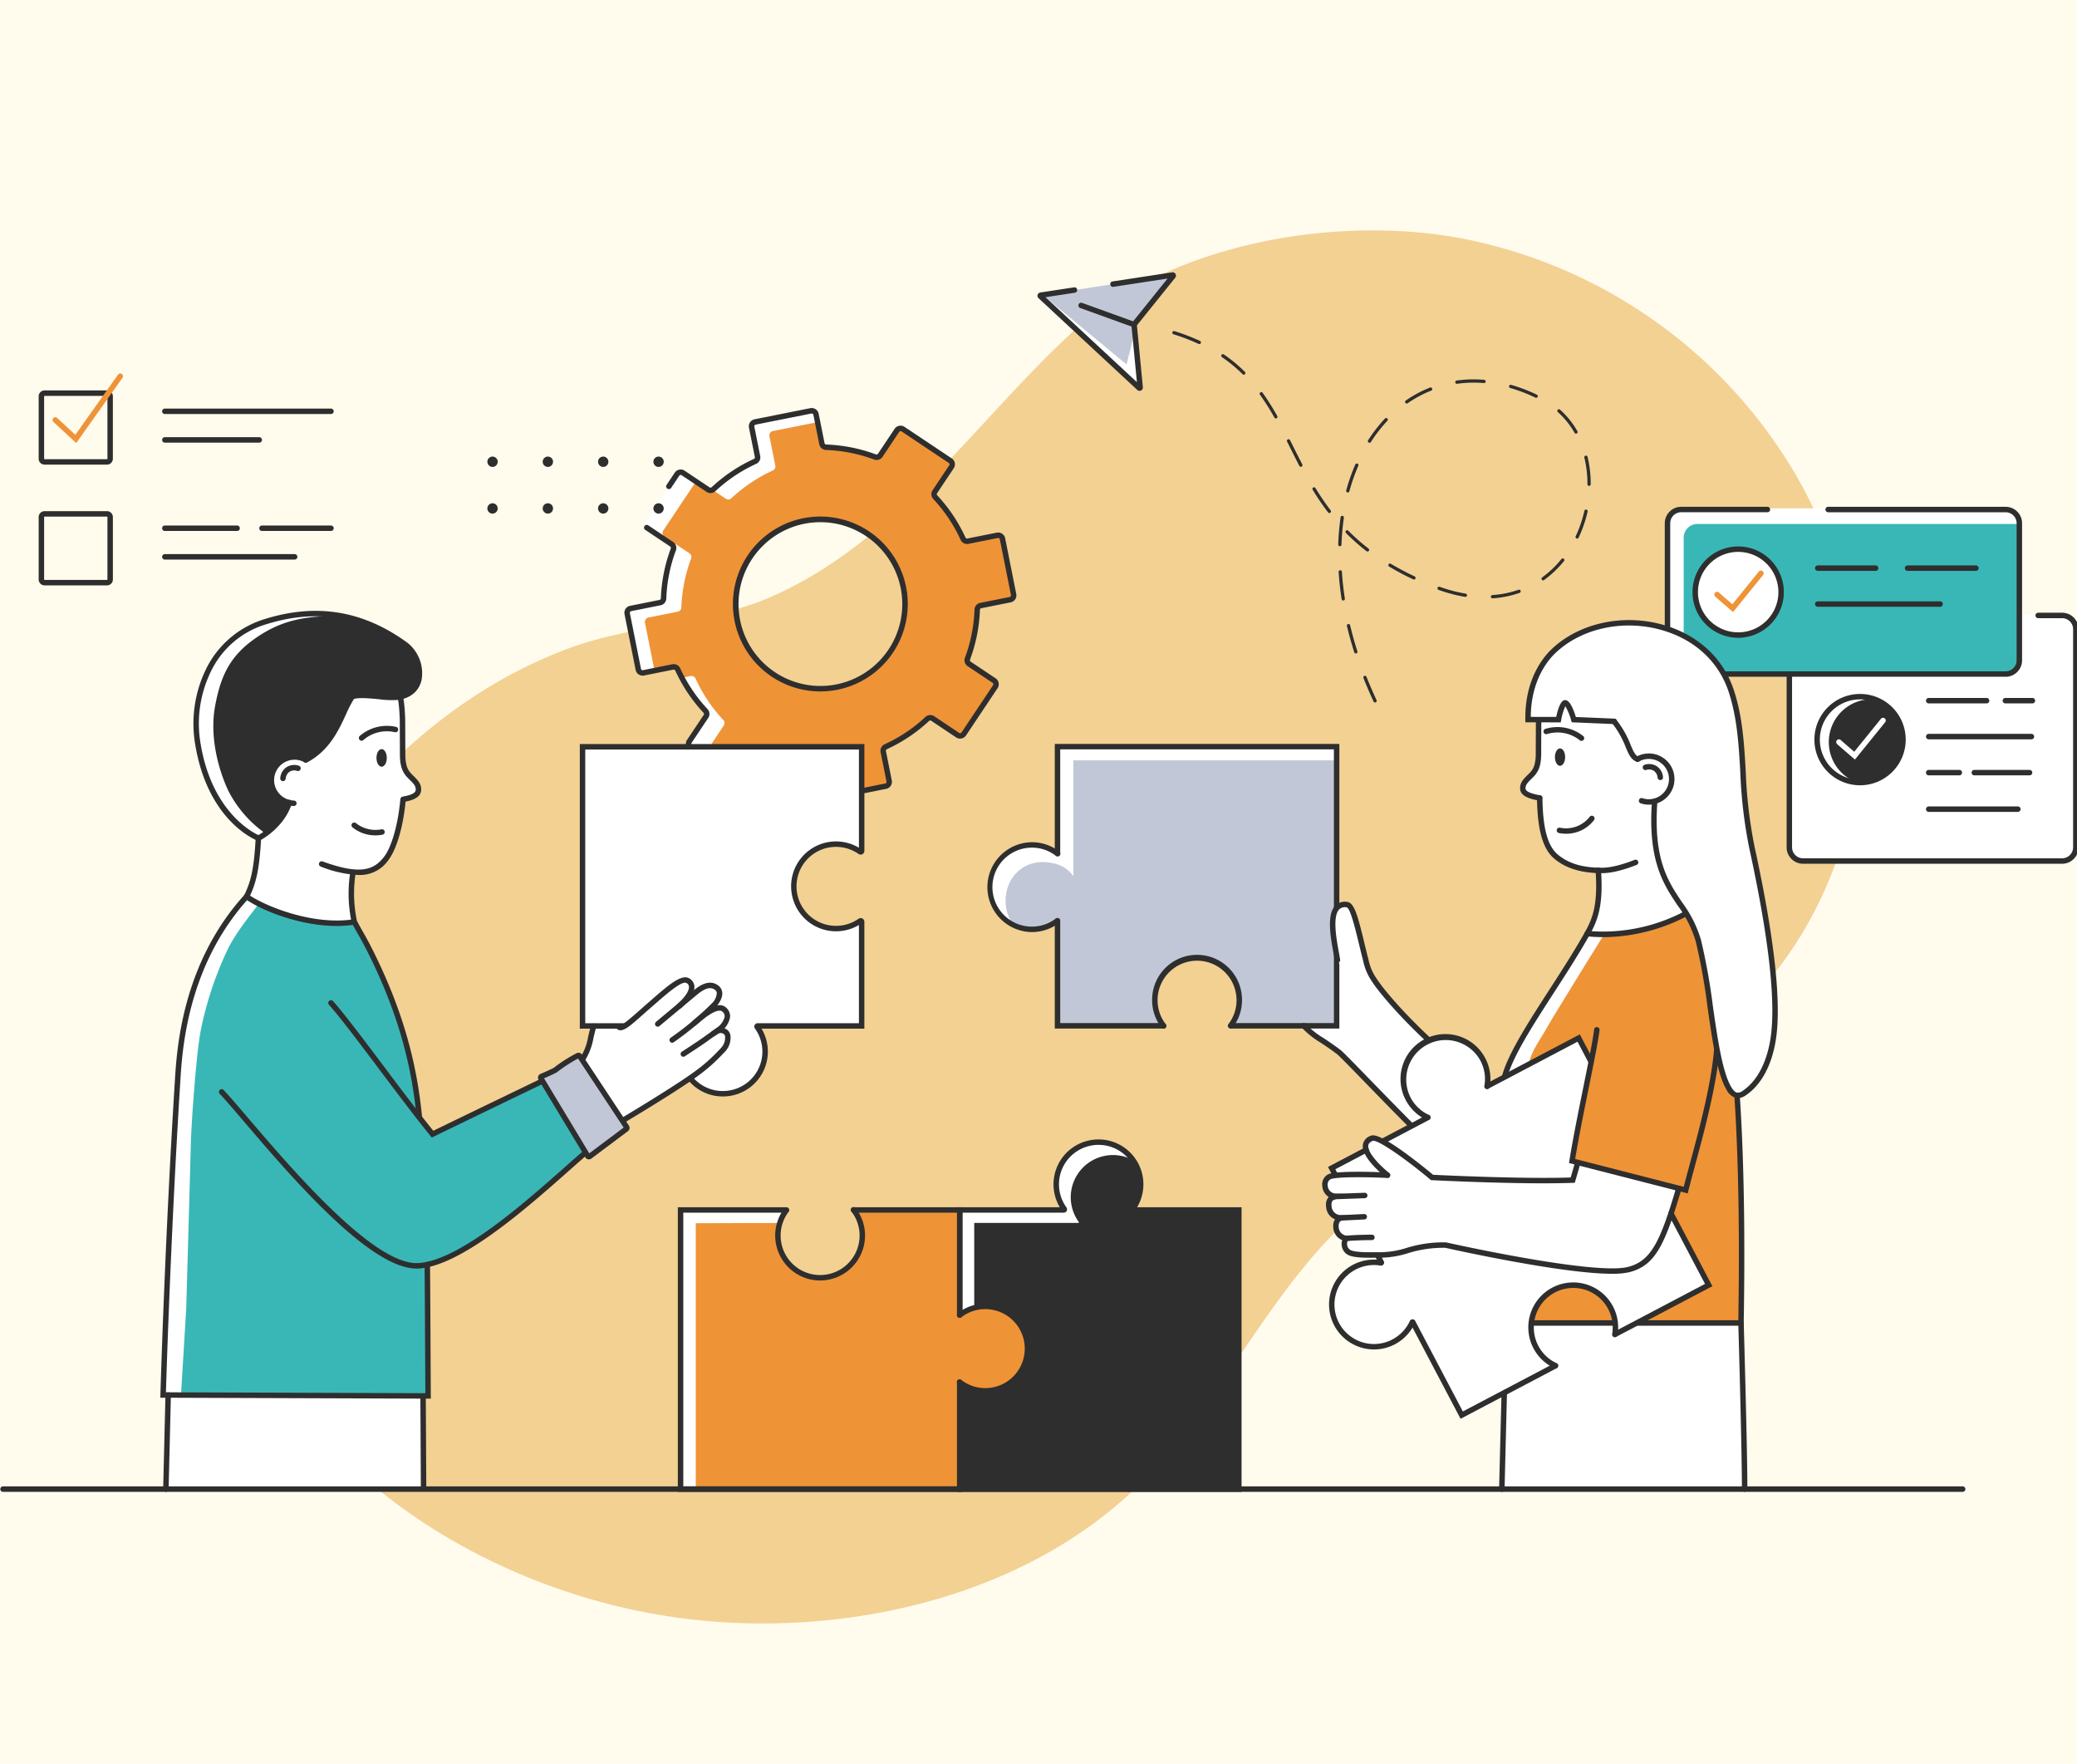 <?xml version="1.0" encoding="UTF-8"?>
<svg xmlns="http://www.w3.org/2000/svg" xmlns:xlink="http://www.w3.org/1999/xlink" width="530" height="450" viewBox="0 0 530 450"><defs/><g id="Img-cabinet-domaines_expertise"><rect width="530" height="450" fill="#fffbed"/><path id="Tracé_9540" d="M424.358,91.7A123.759,123.759,0,0,0,416.5,75.467,126.683,126.683,0,0,0,329.82,14.983c-32.336-5.622-74.146,1.961-98.889,25.132-24.178,22.644-43.794,52.138-75.038,66.227-16.653,7.508-35.52,7.239-52.55,13.547-69.893,25.9-117.456,123.319-71.871,189.523,21.245,30.857,58.558,50.855,95.1,57.039,40.163,6.8,87.6-2.011,118.656-29.675,21.265-18.943,32.876-45.978,52.349-66.5a119.342,119.342,0,0,1,46-29.825c17.288-6.275,35.992-9.78,50.865-21.28,39.2-30.31,47.46-83.3,29.918-127.464" transform="translate(41.683 45.576)" fill="#f2d193"/><g id="Groupe_605" transform="translate(0 69.482)"><g id="Groupe_604"><path id="Tracé_9024" d="M44.9,102.812H28.974a1.507,1.507,0,0,1-1.506-1.506V85.383a1.507,1.507,0,0,1,1.506-1.506H44.9A1.507,1.507,0,0,1,46.4,85.383v15.924a1.507,1.507,0,0,1-1.505,1.506M28.974,85.267a.116.116,0,0,0-.116.116v15.924a.116.116,0,0,0,.116.116H44.9a.116.116,0,0,0,.116-.116V85.383a.116.116,0,0,0-.116-.116Z" transform="translate(-17.6 -53.744)" fill="#2e2e2e"/><path id="Tracé_9025" d="M43.4,89.525,37.6,84.151a.695.695,0,1,1,.945-1.019l4.631,4.3L54.1,72.034a.695.695,0,0,1,1.133.8Z" transform="translate(-23.952 -45.968)" fill="#ef9337"/><path id="Tracé_9026" d="M44.9,188.564H28.974a1.507,1.507,0,0,1-1.506-1.506V171.135a1.507,1.507,0,0,1,1.506-1.506H44.9a1.507,1.507,0,0,1,1.505,1.506v15.924a1.507,1.507,0,0,1-1.505,1.506M28.974,171.019a.116.116,0,0,0-.116.116v15.924a.116.116,0,0,0,.116.116H44.9a.116.116,0,0,0,.116-.116V171.135a.116.116,0,0,0-.116-.116Z" transform="translate(-17.6 -108.689)" fill="#2e2e2e"/><path id="Tracé_9027" d="M158.238,98.162H115.85a.695.695,0,0,1,0-1.39h42.388a.695.695,0,1,1,0,1.39" transform="translate(-73.785 -62.006)" fill="#2e2e2e"/><path id="Tracé_9028" d="M139.939,118.471H115.85a.695.695,0,0,1,0-1.39h24.089a.695.695,0,1,1,0,1.39" transform="translate(-73.785 -75.019)" fill="#2e2e2e"/><path id="Tracé_9029" d="M202.442,181.208h-17.6a.695.695,0,1,1,0-1.39h17.6a.695.695,0,1,1,0,1.39" transform="translate(-117.989 -115.218)" fill="#2e2e2e"/><path id="Tracé_9030" d="M134.292,181.208H115.849a.695.695,0,1,1,0-1.39h18.443a.695.695,0,1,1,0,1.39" transform="translate(-73.785 -115.218)" fill="#2e2e2e"/><path id="Tracé_9031" d="M148.973,201.518H115.85a.695.695,0,1,1,0-1.39h33.123a.695.695,0,1,1,0,1.39" transform="translate(-73.785 -128.232)" fill="#2e2e2e"/><path id="Tracé_9032" d="M762.856,14.506l9.917-12.331a.153.153,0,0,0-.14-.245L739,7.068a.153.153,0,0,0-.075.271l25.2,23.413a.153.153,0,0,0,.242-.158l-1.534-15.955a.151.151,0,0,1,.027-.133" transform="translate(-473.426 -1.236)" fill="#c1c7d6"/><path id="Tracé_9033" d="M763.665,25.91c.031.751-1.805,7.8-1.805,7.8L740.367,15.931l24.958,23.635Z" transform="translate(-474.388 -10.208)" fill="#fff"/><path id="Tracé_9034" d="M762.976,30.244a.845.845,0,0,1-.525-.182l-.043-.037-25.184-23.4a.847.847,0,0,1,.447-1.481l8.6-1.313a.695.695,0,0,1,.21,1.374L738.971,6.35,762.3,28.025,760.9,13.5a.853.853,0,0,1,.168-.659l9.048-11.251-13.9,2.124a.7.7,0,0,1-.21-1.374L771.29.007a.847.847,0,0,1,.792,1.36L762.3,13.529l1.512,15.728a.848.848,0,0,1-.836.986M737.888,6.515l-.023,0,.023,0" transform="translate(-472.187 0)" fill="#2e2e2e"/><path id="Tracé_9035" d="M780.343,27.911a.688.688,0,0,1-.236-.041l-13.419-4.85a.7.7,0,1,1,.472-1.307l13.419,4.85a.695.695,0,0,1-.236,1.349" transform="translate(-490.959 -13.886)" fill="#2e2e2e"/><path id="Tracé_9036" d="M884.435,136.5a.417.417,0,0,1-.378-.241c-.925-1.989-1.794-4.005-2.58-5.993a.417.417,0,1,1,.775-.306c.781,1.972,1.642,3.973,2.561,5.947a.418.418,0,0,1-.378.593m-4.909-12.512a.417.417,0,0,1-.4-.29c-.714-2.238-1.345-4.5-1.876-6.721a.417.417,0,0,1,.811-.194c.526,2.2,1.151,4.443,1.859,6.662a.417.417,0,0,1-.271.524.408.408,0,0,1-.127.02m-3.211-13.507a.417.417,0,0,1-.411-.353c-.36-2.329-.617-4.664-.764-6.941a.417.417,0,0,1,.832-.054c.145,2.253.4,4.564.755,6.868a.417.417,0,0,1-.348.476.435.435,0,0,1-.064,0m38.085-.559a.417.417,0,0,1-.027-.833,25,25,0,0,0,6.673-1.351.417.417,0,0,1,.277.787,25.848,25.848,0,0,1-6.895,1.4H914.4m-6.921-.37a.445.445,0,0,1-.069-.005,39.423,39.423,0,0,1-6.783-1.785.417.417,0,0,1,.28-.786,38.594,38.594,0,0,0,6.639,1.748.417.417,0,0,1-.068.828m19.838-4.218a.417.417,0,0,1-.244-.755,25.678,25.678,0,0,0,4.934-4.7.417.417,0,0,1,.649.523,26.479,26.479,0,0,1-5.1,4.853.413.413,0,0,1-.244.079m-32.958-.212a.412.412,0,0,1-.176-.04,69.013,69.013,0,0,1-6.159-3.265.417.417,0,0,1,.429-.715,68.175,68.175,0,0,0,6.084,3.225.417.417,0,0,1-.177.795m-11.846-7.145a.413.413,0,0,1-.255-.087,53.5,53.5,0,0,1-5.232-4.625.417.417,0,1,1,.592-.587,52.826,52.826,0,0,0,5.151,4.553.417.417,0,0,1-.256.747m-7.066-1.346h-.014a.416.416,0,0,1-.4-.431,63.8,63.8,0,0,1,.616-6.963.417.417,0,1,1,.825.12,63.02,63.02,0,0,0-.608,6.871.417.417,0,0,1-.416.4M936,94.676a.417.417,0,0,1-.376-.595,31.334,31.334,0,0,0,2.224-6.474.417.417,0,1,1,.813.184,32.147,32.147,0,0,1-2.284,6.646.416.416,0,0,1-.377.239m-63.228-6.518a.416.416,0,0,1-.332-.163,65.345,65.345,0,0,1-3.926-5.774.417.417,0,0,1,.713-.433,64.483,64.483,0,0,0,3.875,5.7.417.417,0,0,1-.331.67m4.7-5.242a.416.416,0,0,1-.4-.527,50.075,50.075,0,0,1,2.312-6.608.417.417,0,1,1,.765.331,49.265,49.265,0,0,0-2.273,6.5.417.417,0,0,1-.4.306m61.57-1.691a.417.417,0,0,1-.417-.417v-.082a28.4,28.4,0,0,0-.786-6.707.417.417,0,1,1,.81-.2,29.241,29.241,0,0,1,.81,6.907v.079a.417.417,0,0,1-.417.417m-73.553-4.865a.417.417,0,0,1-.37-.225c-.806-1.547-1.588-3.11-2.345-4.621l-.794-1.583a.417.417,0,1,1,.745-.375l.794,1.584c.755,1.508,1.536,3.068,2.339,4.609a.417.417,0,0,1-.37.61m17.523-6.127a.417.417,0,0,1-.351-.642,37.986,37.986,0,0,1,4.3-5.54.417.417,0,0,1,.608.571,37.157,37.157,0,0,0-4.205,5.419.417.417,0,0,1-.352.192M935.7,67.9a.417.417,0,0,1-.362-.21,21.264,21.264,0,0,0-4.256-5.284.417.417,0,0,1,.557-.621,22.1,22.1,0,0,1,4.422,5.49.417.417,0,0,1-.361.624m-76.585-3.881a.417.417,0,0,1-.364-.212,61.662,61.662,0,0,0-3.678-5.821.417.417,0,1,1,.676-.487,62.526,62.526,0,0,1,3.728,5.9.417.417,0,0,1-.363.622m33.391-3.8a.417.417,0,0,1-.238-.76,30.611,30.611,0,0,1,6.193-3.317.417.417,0,1,1,.306.776,29.79,29.79,0,0,0-6.024,3.227.413.413,0,0,1-.237.074m33.039-1.462a.412.412,0,0,1-.179-.041,41.847,41.847,0,0,0-6.418-2.455.417.417,0,1,1,.23-.8,42.627,42.627,0,0,1,6.547,2.5.417.417,0,0,1-.18.793m-20.232-3.573a.417.417,0,0,1-.057-.83,31.611,31.611,0,0,1,7.022-.184.417.417,0,0,1-.07.831,30.769,30.769,0,0,0-6.836.179.461.461,0,0,1-.058,0m-54.382-2.317a.415.415,0,0,1-.294-.121,37.126,37.126,0,0,0-5.273-4.362.417.417,0,0,1,.471-.688,37.921,37.921,0,0,1,5.39,4.459.417.417,0,0,1-.294.713m-11.354-7.818a.417.417,0,0,1-.175-.039,52.562,52.562,0,0,0-6.412-2.46.417.417,0,1,1,.249-.8,53.3,53.3,0,0,1,6.514,2.5.417.417,0,0,1-.176.8" transform="translate(-533.549 -26.742)" fill="#2e2e2e"/><path id="Tracé_9037" d="M541.23,130.988a1.124,1.124,0,0,0-1.322-.883l-7.508,1.5a1.118,1.118,0,0,1-1.235-.641,39.779,39.779,0,0,0-7.088-10.583,1.118,1.118,0,0,1-.12-1.387l4.254-6.374a1.124,1.124,0,0,0-.31-1.559l-12.058-8.048a1.124,1.124,0,0,0-1.559.311l-4.254,6.373a1.118,1.118,0,0,1-1.327.421,39.785,39.785,0,0,0-12.493-2.486,1.119,1.119,0,0,1-1.066-.9l-1.5-7.508a1.124,1.124,0,0,0-1.322-.882l-14.217,2.835a1.125,1.125,0,0,0-.883,1.322l1.5,7.508a1.119,1.119,0,0,1-.641,1.236,39.784,39.784,0,0,0-10.583,7.088,1.119,1.119,0,0,1-1.387.12l-6.374-4.254a1.124,1.124,0,0,0-1.559.311l-7.742,12.28c-.345.517-.512.992,0,1.336l6.373,4.254a1.118,1.118,0,0,1,.421,1.327,39.789,39.789,0,0,0-2.486,12.493,1.118,1.118,0,0,1-.895,1.066l-7.508,1.5a1.124,1.124,0,0,0-.882,1.322L448.3,164.3a1.124,1.124,0,0,0,1.322.882l7.508-1.5a1.119,1.119,0,0,1,1.235.641,39.8,39.8,0,0,0,7.088,10.583,1.118,1.118,0,0,1,.12,1.387l-4.254,6.373a1.124,1.124,0,0,0,.311,1.559l12.057,8.048a1.125,1.125,0,0,0,1.56-.311L479.5,185.6a1.118,1.118,0,0,1,1.327-.421,39.778,39.778,0,0,0,12.493,2.486,1.12,1.12,0,0,1,1.066.9l1.5,7.508a1.124,1.124,0,0,0,1.322.882l14.217-2.835a1.124,1.124,0,0,0,.882-1.322l-1.5-7.508a1.119,1.119,0,0,1,.641-1.235,39.785,39.785,0,0,0,10.583-7.088,1.118,1.118,0,0,1,1.387-.12l6.374,4.254a1.125,1.125,0,0,0,1.56-.311l8.048-12.058a1.124,1.124,0,0,0-.31-1.559l-6.374-4.254a1.118,1.118,0,0,1-.421-1.327,39.788,39.788,0,0,0,2.486-12.493,1.12,1.12,0,0,1,.9-1.066l7.508-1.5a1.123,1.123,0,0,0,.882-1.322Zm-42.243,37.828a21.587,21.587,0,1,1,16.948-25.392,21.587,21.587,0,0,1-16.948,25.392" transform="translate(-285.416 -63)" fill="#ef9337"/><path id="Tracé_9038" d="M516.84,111.246a39.78,39.78,0,0,0-10.583,7.088,1.108,1.108,0,0,1-.22.145l3.433,2.291a1.119,1.119,0,0,0,1.387-.12,39.781,39.781,0,0,1,10.583-7.088,1.119,1.119,0,0,0,.641-1.235l-1.5-7.508a1.124,1.124,0,0,1,.883-1.322l11.339-2.261-.4-2.007a1.124,1.124,0,0,0-1.322-.883l-14.217,2.836a1.124,1.124,0,0,0-.882,1.322l1.5,7.508a1.119,1.119,0,0,1-.641,1.235" transform="translate(-324.242 -63)" fill="#fff"/><path id="Tracé_9039" d="M491.022,307.227a1.124,1.124,0,0,1-.311-1.559l4.254-6.374a1.118,1.118,0,0,0-.12-1.387,39.8,39.8,0,0,1-7.088-10.583,1.119,1.119,0,0,0-1.235-.641l-2.283.455a39.857,39.857,0,0,0,6.006,8.453,1.117,1.117,0,0,1,.12,1.387l-4.254,6.374a1.124,1.124,0,0,0,.311,1.559l12.058,8.048a1.115,1.115,0,0,0,1.177.031Z" transform="translate(-310.275 -183.677)" fill="#fff"/><path id="Tracé_9040" d="M449.878,180.383a1.124,1.124,0,0,1,.882-1.322l7.508-1.5a1.119,1.119,0,0,0,.895-1.066,39.789,39.789,0,0,1,2.486-12.493,1.118,1.118,0,0,0-.421-1.327l-6.373-4.254a1.124,1.124,0,0,1-.311-1.559l8.048-12.058a1.1,1.1,0,0,1,.382-.342l-3.424-2.285a1.124,1.124,0,0,0-1.559.311l-2.564,3.841-4.209,6.3-1.276,1.912a1.125,1.125,0,0,0,.311,1.559l6.374,4.254a1.118,1.118,0,0,1,.421,1.327,39.779,39.779,0,0,0-2.486,12.493,1.119,1.119,0,0,1-.9,1.066l-7.508,1.5a1.124,1.124,0,0,0-.882,1.322l2.836,14.217a1.123,1.123,0,0,0,1.322.882l2.878-.574Z" transform="translate(-285.297 -90.98)" fill="#fff"/><path id="Tracé_9041" d="M495.742,196.425a1.821,1.821,0,0,1-1.78-1.464l-1.5-7.508a.425.425,0,0,0-.408-.336,40.438,40.438,0,0,1-12.711-2.529.425.425,0,0,0-.506.156l-4.254,6.374a1.822,1.822,0,0,1-2.523.5L460,183.572a1.819,1.819,0,0,1-.5-2.523l4.254-6.374a.425.425,0,0,0-.05-.527,40.43,40.43,0,0,1-7.212-10.768.426.426,0,0,0-.468-.249l-7.508,1.5a1.821,1.821,0,0,1-2.14-1.428l-2.835-14.217a1.819,1.819,0,0,1,1.428-2.139l7.508-1.5a.425.425,0,0,0,.337-.409,40.45,40.45,0,0,1,2.53-12.711.425.425,0,0,0-.156-.506l-6.373-4.254a.695.695,0,0,1,.771-1.156l6.374,4.254a1.809,1.809,0,0,1,.687,2.147,39.061,39.061,0,0,0-2.443,12.275,1.81,1.81,0,0,1-1.454,1.723l-7.508,1.5a.429.429,0,0,0-.337.5l2.835,14.217a.431.431,0,0,0,.505.337l7.507-1.5a1.811,1.811,0,0,1,2,1.034,39.032,39.032,0,0,0,6.964,10.4,1.81,1.81,0,0,1,.19,2.246l-4.254,6.374a.429.429,0,0,0,.119.595l12.058,8.049a.43.43,0,0,0,.6-.119l4.254-6.374a1.81,1.81,0,0,1,2.147-.686,39.062,39.062,0,0,0,12.275,2.443,1.809,1.809,0,0,1,1.723,1.453l1.5,7.508a.428.428,0,0,0,.183.273.422.422,0,0,0,.322.064l14.217-2.835a.43.43,0,0,0,.337-.505l-1.5-7.508a1.81,1.81,0,0,1,1.034-2,39.047,39.047,0,0,0,10.4-6.964,1.811,1.811,0,0,1,2.246-.19l6.374,4.254a.421.421,0,0,0,.322.064.426.426,0,0,0,.273-.182l8.048-12.058a.429.429,0,0,0-.119-.6l-6.373-4.254a1.81,1.81,0,0,1-.687-2.147,39.037,39.037,0,0,0,2.443-12.275A1.811,1.811,0,0,1,534.3,146.1l7.508-1.5a.429.429,0,0,0,.337-.5l-2.836-14.217a.429.429,0,0,0-.5-.337l-7.508,1.5a1.811,1.811,0,0,1-2-1.034,39.046,39.046,0,0,0-6.964-10.4,1.809,1.809,0,0,1-.19-2.246l4.254-6.374a.429.429,0,0,0-.119-.595l-12.058-8.048a.43.43,0,0,0-.595.119l-4.254,6.374a1.81,1.81,0,0,1-2.147.687,39.051,39.051,0,0,0-12.275-2.443,1.81,1.81,0,0,1-1.723-1.454l-1.5-7.508a.428.428,0,0,0-.5-.337L477,100.623a.43.43,0,0,0-.337.5l1.5,7.508a1.81,1.81,0,0,1-1.034,2,39.038,39.038,0,0,0-10.4,6.964,1.81,1.81,0,0,1-2.246.19l-6.374-4.254a.429.429,0,0,0-.595.119l-2.077,3.112a.695.695,0,1,1-1.156-.772l2.077-3.111a1.818,1.818,0,0,1,2.522-.5l6.374,4.254a.424.424,0,0,0,.527-.05,40.441,40.441,0,0,1,10.768-7.212.425.425,0,0,0,.249-.467l-1.5-7.508a1.819,1.819,0,0,1,1.428-2.14l14.217-2.835a1.819,1.819,0,0,1,2.139,1.428l1.5,7.508a.426.426,0,0,0,.409.336,40.431,40.431,0,0,1,12.711,2.529.425.425,0,0,0,.506-.156l4.254-6.374a1.821,1.821,0,0,1,2.522-.5l12.058,8.048a1.821,1.821,0,0,1,.5,2.523l-4.254,6.374a.424.424,0,0,0,.05.527,40.432,40.432,0,0,1,7.212,10.768.425.425,0,0,0,.468.249l7.508-1.5a1.821,1.821,0,0,1,2.14,1.428l2.835,14.217a1.818,1.818,0,0,1-1.428,2.139l-7.508,1.5a.426.426,0,0,0-.337.409,40.418,40.418,0,0,1-2.529,12.711.426.426,0,0,0,.156.506l6.374,4.254a1.819,1.819,0,0,1,.5,2.523l-8.048,12.058a1.819,1.819,0,0,1-2.523.5l-6.373-4.254a.425.425,0,0,0-.527.05,40.442,40.442,0,0,1-10.768,7.212.426.426,0,0,0-.249.468l1.5,7.508a1.819,1.819,0,0,1-1.428,2.139L496.1,196.389a1.8,1.8,0,0,1-.36.036" transform="translate(-284.176 -61.761)" fill="#2e2e2e"/><path id="Tracé_9042" d="M542.974,218.147a22.308,22.308,0,1,1,4.365-.433,22.319,22.319,0,0,1-4.365.433m.014-43.179a20.894,20.894,0,1,0,20.482,16.808,20.924,20.924,0,0,0-20.482-16.808" transform="translate(-333.633 -111.217)" fill="#2e2e2e"/><path id="Tracé_9043" d="M1308.773,242.306l31.807.26a3.5,3.5,0,0,1,3.5,3.5v55.652a3.5,3.5,0,0,1-3.5,3.5h-66.1a3.5,3.5,0,0,1-3.5-3.5V245.809a3.5,3.5,0,0,1,3.5-3.5l19.213-.372Z" transform="translate(-814.376 -155.019)" fill="#fff"/><path id="Tracé_9044" d="M1339.339,305.343h-66.1a4.2,4.2,0,0,1-4.2-4.2V245.493a4.2,4.2,0,0,1,4.2-4.2l19.2-.26h.01a.695.695,0,0,1,.009,1.39l-19.213.26a2.814,2.814,0,0,0-2.818,2.808v55.652a2.811,2.811,0,0,0,2.808,2.808h66.1a2.811,2.811,0,0,0,2.808-2.808V245.493a2.811,2.811,0,0,0-2.808-2.808h-6.1a.695.695,0,1,1,0-1.39h6.1a4.2,4.2,0,0,1,4.2,4.2v55.652a4.2,4.2,0,0,1-4.2,4.2" transform="translate(-813.136 -154.443)" fill="#2e2e2e"/><path id="Tracé_9045" d="M1312.591,312.335a10.957,10.957,0,1,0-10.957,10.957,10.957,10.957,0,0,0,10.957-10.957" transform="translate(-826.998 -193.107)" fill="#2e2e2e"/><path id="Tracé_9046" d="M1293.662,312.974a10.957,10.957,0,0,1,10.957-10.957c.264,0,.524.021.783.04a10.947,10.947,0,1,0-4.55,21.2,10.951,10.951,0,0,1-7.189-10.278" transform="translate(-826.998 -193.107)" fill="#fff"/><path id="Tracé_9047" d="M1300.4,322.747a11.652,11.652,0,1,1,11.652-11.652,11.665,11.665,0,0,1-11.652,11.652m0-21.914a10.262,10.262,0,1,0,10.262,10.262,10.274,10.274,0,0,0-10.262-10.262" transform="translate(-825.759 -191.867)" fill="#2e2e2e"/><path id="Tracé_9048" d="M1430.075,303.671h-6.9a.695.695,0,0,1,0-1.39h6.9a.695.695,0,1,1,0,1.39" transform="translate(-911.453 -193.686)" fill="#2e2e2e"/><path id="Tracé_9049" d="M1383.489,303.671h-14.767a.695.695,0,1,1,0-1.39h14.767a.695.695,0,0,1,0,1.39" transform="translate(-876.56 -193.686)" fill="#2e2e2e"/><path id="Tracé_9050" d="M1394.931,329.191h-26.208a.695.695,0,1,1,0-1.39h26.208a.695.695,0,1,1,0,1.39" transform="translate(-876.56 -210.038)" fill="#2e2e2e"/><path id="Tracé_9051" d="M1415.2,354.773h-14.1a.695.695,0,0,1,0-1.39h14.1a.695.695,0,0,1,0,1.39" transform="translate(-897.303 -226.429)" fill="#2e2e2e"/><path id="Tracé_9052" d="M1376.531,354.773h-7.808a.695.695,0,0,1,0-1.39h7.808a.695.695,0,0,1,0,1.39" transform="translate(-876.56 -226.429)" fill="#2e2e2e"/><path id="Tracé_9053" d="M1391.462,380.724h-22.739a.695.695,0,0,1,0-1.39h22.739a.695.695,0,0,1,0,1.39" transform="translate(-876.56 -243.057)" fill="#2e2e2e"/><path id="Tracé_9054" d="M1309.035,327.052l-.542-.465c-.374-.321-3.666-3.144-4.031-3.51a.695.695,0,0,1,.983-.983c.219.219,2,1.757,3.411,2.972l6.8-8.4a.695.695,0,1,1,1.08.874Z" transform="translate(-835.7 -202.738)" fill="#fff"/><path id="Tracé_9055" d="M1224.994,169l45.7-.534a3.5,3.5,0,0,1,3.5,3.5v34.968a3.5,3.5,0,0,1-3.5,3.5h-82.776a3.5,3.5,0,0,1-3.5-3.5V171.968a3.5,3.5,0,0,1,3.5-3.5h21.992Z" transform="translate(-758.914 -107.943)" fill="#39b7b7"/><path id="Tracé_9056" d="M1187.863,175.1a3.5,3.5,0,0,1,3.5-3.5h81.762v-.493a3.5,3.5,0,0,0-3.5-3.5h-82.775c-1.935,0-2.953,1.713-2.953,3.647l-.55,34.823a3.5,3.5,0,0,0,3.5,3.5h1.014Z" transform="translate(-758.226 -107.392)" fill="#fff"/><path id="Tracé_9057" d="M1269.46,209.894h-82.776a4.2,4.2,0,0,1-4.2-4.2V170.728a4.2,4.2,0,0,1,4.2-4.2h21.992a.695.695,0,1,1,0,1.39h-21.992a2.812,2.812,0,0,0-2.808,2.808V205.7a2.812,2.812,0,0,0,2.808,2.808h82.776a2.811,2.811,0,0,0,2.808-2.808V170.728a2.811,2.811,0,0,0-2.808-2.808h-45.283a.695.695,0,0,1,0-1.39h45.283a4.2,4.2,0,0,1,4.2,4.2V205.7a4.2,4.2,0,0,1-4.2,4.2" transform="translate(-757.675 -106.704)" fill="#2e2e2e"/><path id="Tracé_9058" d="M1226.034,207.577a10.957,10.957,0,1,0-10.957,10.957,10.957,10.957,0,0,0,10.957-10.957" transform="translate(-771.537 -125.984)" fill="#fff"/><path id="Tracé_9059" d="M1207.1,208.217a10.957,10.957,0,0,1,10.957-10.957c.264,0,.523.021.783.04a10.947,10.947,0,1,0-4.551,21.2,10.951,10.951,0,0,1-7.189-10.278" transform="translate(-771.537 -125.984)" fill="#fff"/><path id="Tracé_9060" d="M1213.838,217.99a11.652,11.652,0,1,1,11.652-11.652,11.665,11.665,0,0,1-11.652,11.652m0-21.914a10.262,10.262,0,1,0,10.262,10.262,10.274,10.274,0,0,0-10.262-10.262" transform="translate(-770.297 -124.745)" fill="#2e2e2e"/><path id="Tracé_9061" d="M1371.135,209.551h-17.441a.695.695,0,1,1,0-1.39h17.441a.695.695,0,0,1,0,1.39" transform="translate(-866.931 -133.379)" fill="#2e2e2e"/><path id="Tracé_9062" d="M1304.669,209.551H1289.9a.695.695,0,1,1,0-1.39h14.767a.695.695,0,1,1,0,1.39" transform="translate(-826.056 -133.379)" fill="#2e2e2e"/><path id="Tracé_9063" d="M1321.129,235.072H1289.9a.695.695,0,0,1,0-1.39h31.227a.695.695,0,0,1,0,1.39" transform="translate(-826.057 -149.731)" fill="#2e2e2e"/><path id="Tracé_9064" d="M1222.478,222.295l-.542-.465c-.374-.321-3.666-3.145-4.031-3.51a.695.695,0,1,1,.983-.983c.219.219,2,1.757,3.411,2.972l6.8-8.4a.7.7,0,0,1,1.081.874Z" transform="translate(-780.238 -135.616)" fill="#ef9337"/><path id="Tracé_9065" d="M725.633,635.066a10.771,10.771,0,1,0-17.288-.249.155.155,0,0,1-.125.249H681.68v26.572a.248.248,0,0,0,.395.2,10.772,10.772,0,1,1,0,17.679.248.248,0,0,0-.394.2v26.572h71.226V635.066H725.633Z" transform="translate(-436.785 -395.831)" fill="#2e2e2e"/><path id="Tracé_9066" d="M682.075,660.76a10.76,10.76,0,0,1,3.311-1.527V637.676h26.54a.155.155,0,0,0,.125-.249,10.764,10.764,0,0,1,10.861-16.849,10.391,10.391,0,0,1,3.373,1.312,10.759,10.759,0,1,0-17.94,11.848.155.155,0,0,1-.125.249H681.68v26.572a.248.248,0,0,0,.395.2" transform="translate(-436.785 -395.14)" fill="#fff"/><path id="Tracé_9067" d="M752.361,705.753H679.746V678.486a.938.938,0,0,1,.5-.836.949.949,0,0,1,.983.065,10.076,10.076,0,1,0,0-16.539.948.948,0,0,1-.983.065.938.938,0,0,1-.5-.836V633.137h26.237a11.444,11.444,0,0,1,2.557-14.674,11.541,11.541,0,0,1,9.558-2.411,11.455,11.455,0,0,1,7.606,17.085h26.658Zm-71.226-1.39h69.836V634.527H724.393a.7.7,0,0,1-.552-1.117,10.065,10.065,0,0,0-6-15.994,10.158,10.158,0,0,0-8.411,2.117,10.053,10.053,0,0,0-1.755,13.644.849.849,0,0,1-.689,1.35H681.136v25.058a11.444,11.444,0,0,1,14.675,2.557,11.539,11.539,0,0,1,2.411,9.558,11.454,11.454,0,0,1-17.085,7.6Z" transform="translate(-435.545 -394.598)" fill="#2e2e2e"/><path id="Tracé_9068" d="M561.158,690.1a10.622,10.622,0,0,0-6.505,2.2l-.025.013V665.5l-26.492.192c1.911,4.3,2.143,10.7-.811,13.015-2.325,1.824-4.416,4.154-7.534,4.1-11.962-2.213-12.993-9.059-9.616-17.545l-26.773.093v71.367h71.226v-27.3a10.766,10.766,0,1,0,6.53-19.322" transform="translate(-309.739 -426.266)" fill="#ef9337"/><path id="Tracé_9069" d="M487.513,668.886l21.281-.068c.269-1.549.855-1.847,1.534-3.553l-26.116.44-.449,70.647h3.75Z" transform="translate(-309.97 -426.267)" fill="#fff"/><path id="Tracé_9070" d="M554.083,736.6H481.468V663.981h27.641a.695.695,0,0,1,0,1.39H482.858v69.836h69.836V708.671a.695.695,0,1,1,1.39,0Z" transform="translate(-308.499 -425.444)" fill="#2e2e2e"/><path id="Tracé_9071" d="M632.158,692.19a.7.7,0,0,1-.695-.7V665.372H605.1a.695.695,0,0,1,0-1.39h27.757v27.513a.7.7,0,0,1-.695.7" transform="translate(-387.268 -425.445)" fill="#2e2e2e"/><path id="Tracé_9072" d="M562.083,682.672a11.479,11.479,0,0,1-11.466-11.466,11.354,11.354,0,0,1,2.362-6.952.695.695,0,0,1,1.1.844,9.977,9.977,0,0,0-2.076,6.108,10.076,10.076,0,0,0,20.152,0,9.977,9.977,0,0,0-2.076-6.108.695.695,0,1,1,1.1-.844,11.354,11.354,0,0,1,2.362,6.952,11.479,11.479,0,0,1-11.466,11.466" transform="translate(-352.806 -425.444)" fill="#2e2e2e"/><path id="Tracé_9073" d="M686.953,755.4A11.354,11.354,0,0,1,680,753.04a.695.695,0,1,1,.844-1.1,9.977,9.977,0,0,0,6.108,2.076,10.076,10.076,0,1,0,0-20.152,9.93,9.93,0,0,0-6.083,2.057.695.695,0,1,1-.844-1.1,11.309,11.309,0,0,1,6.927-2.343,11.466,11.466,0,0,1,0,22.931" transform="translate(-435.534 -469.329)" fill="#2e2e2e"/><path id="Tracé_9074" d="M441.042,408.195a10.771,10.771,0,1,0,17.288.249.155.155,0,0,1,.125-.249h26.54V381.622a.248.248,0,0,0-.395-.2,10.772,10.772,0,1,1,0-17.679.248.248,0,0,0,.394-.2V336.969H413.769v71.226h27.273Z" transform="translate(-265.121 -215.912)" fill="#fff"/><path id="Tracé_9075" d="M448.33,424.947a11.913,11.913,0,0,1-2.231-.212,11.456,11.456,0,0,1-7.606-17.086H411.834V335.034H484.45V362.3a.942.942,0,0,1-1.487.771,10.076,10.076,0,1,0,0,16.539.949.949,0,0,1,.983-.065.939.939,0,0,1,.5.836V407.65H458.213a11.444,11.444,0,0,1-2.557,14.675,11.467,11.467,0,0,1-7.327,2.623M439.8,406.26a.695.695,0,0,1,.551,1.117,10.064,10.064,0,0,0,6.005,15.994,10.158,10.158,0,0,0,8.411-2.117,10.052,10.052,0,0,0,1.755-13.643.85.85,0,0,1,.689-1.35H483.06V381.2a11.443,11.443,0,0,1-14.675-2.557,11.54,11.54,0,0,1-2.411-9.558,11.454,11.454,0,0,1,17.085-7.6V336.424H413.224V406.26H439.8Z" transform="translate(-263.882 -214.672)" fill="#2e2e2e"/><path id="Tracé_9076" d="M119.476,797.778l-.521,23.684s64.451-.191,64.741-.212.29-.541.29-.541l-.29-22.74Z" transform="translate(-76.22 -511.174)" fill="#fff"/><path id="Tracé_9077" d="M139.767,445.643l-3.822-1.39a98.174,98.174,0,0,0-8.372,12.534,88.324,88.324,0,0,0-7.22,21.551c-1.172,6.436-2.372,23.891-2.475,28.5s-1.618,42.3-1.618,42.3L114.925,571.1l67.947.23.152-33.4a46.587,46.587,0,0,0,10.714-5.076c4.226-3,18.155-13.811,20.01-15.439S224.2,508.66,224.2,508.66l-12.682-17.633-27.506,13.522-3.456-5.266s-1.655-11.245-3.37-18.176-5.537-15.1-8.142-20.916a54.245,54.245,0,0,0-5.472-9.612,21.888,21.888,0,0,1-7.007-.174c-4.4-.7-12.855-2.4-16.793-4.763" transform="translate(-73.638 -284.654)" fill="#39b7b7"/><path id="Tracé_9078" d="M120.749,570.9l1.335-21.965s1.084-37.694,1.187-42.3,1.3-22.063,2.475-28.5a88.325,88.325,0,0,1,7.22-21.551c2.127-4.066,5.854-8.637,7.608-10.973-.1-.057-.214-.113-.311-.171l-2.96-1.5s-6.227,6.9-9.234,12.648a88.324,88.324,0,0,0-7.22,21.551c-1.172,6.436-1.677,24.065-1.78,28.672s-2.313,42.128-2.313,42.128l-.38,21.961Z" transform="translate(-74.568 -284.45)" fill="#fff"/><path id="Tracé_9079" d="M213.943,291.8c1.506,4.111,2.153,5.212,2.143,7.644s-.869,9.439-.058,11.813a23.348,23.348,0,0,0,2.432,5.1c.869,1.447,1.757,3.706,0,4.343a5.775,5.775,0,0,0-2.664,2.027s-.594,10.94-6.379,16.164c-1.659,1.5-5.216,1.278-6.171,1,0,2.548-.9,9.7.262,12.649-20.714,1-26.929-6.287-26.929-6.287s1.925-6.451,2.1-9.752.855-7.9.855-7.9-3.4-17.478,1.026-22.168S213.943,291.8,213.943,291.8" transform="translate(-113.143 -186.969)" fill="#fff"/><path id="Tracé_9080" d="M158.444,284.333c-.345,1.954.793,3.813,1.744,4.947a12.919,12.919,0,0,0,2.66,2.176,26.826,26.826,0,0,1-2.143,3.822c-1.3,1.911-3.952,3.9-5.733,4.078-3.257-.777-9.352-6.6-11.951-12.081-2.155-4.548-4.944-13.234-3.358-21.692,1.38-7.361,3.452-12.476,10.1-16.949,6.32-4.255,10.6-5.94,19.978-5.907a36.911,36.911,0,0,1,21.867,7.068,9.346,9.346,0,0,1,4.2,5.31c.37,1.66,1.337,4.776-1.095,6.383s-2.127,2.638-4.908,2.5-8.9-1.117-10.788-.115-2.371,6.562-5.281,10.21-5.516,5.125-6.905,5.559c-4.169-.434-5.168-.434-6.819,1.042a5.046,5.046,0,0,0-1.566,3.648" transform="translate(-89.19 -155.526)" fill="#2e2e2e"/><path id="Tracé_9081" d="M147.451,287.795c-2.155-4.548-4.944-13.234-3.358-21.692,1.38-7.361,3.612-12.553,10.177-17.143,5-3.5,10.516-5.746,19.9-5.712q1.138,0,2.217.069a38.887,38.887,0,0,0-6.647-.59c-9.383-.033-13.658,1.652-19.978,5.906-6.645,4.473-8.717,9.588-10.1,16.949-1.586,8.458,1.2,17.144,3.358,21.692,2.6,5.485,8.694,11.3,11.951,12.082a5.371,5.371,0,0,0,1.918-.686,29.891,29.891,0,0,1-9.439-10.874" transform="translate(-89.19 -155.526)" fill="#fff"/><path id="Tracé_9082" d="M197.254,355.482h-.024c-.161-.006-.323-.017-.486-.034a6.6,6.6,0,1,1,3.94-12.305.7.7,0,0,1-.684,1.21,5.208,5.208,0,1,0-3.11,9.713c.13.014.259.022.387.027a.695.695,0,0,1-.023,1.39" transform="translate(-122.28 -219.322)" fill="#2e2e2e"/><path id="Tracé_9083" d="M199.75,354.005c-.022,0-.044,0-.066,0a.694.694,0,0,1-.627-.757,3.732,3.732,0,0,1,1.577-2.784,3.649,3.649,0,0,1,3.144-.4.695.695,0,1,1-.4,1.331,2.286,2.286,0,0,0-1.968.223,2.351,2.351,0,0,0-.97,1.761.7.7,0,0,1-.691.63" transform="translate(-127.544 -224.184)" fill="#2e2e2e"/><path id="Tracé_9084" d="M270.037,340.859c.005,1.241-.581,2.249-1.309,2.252s-1.322-1-1.327-2.242.581-2.249,1.309-2.252,1.322,1,1.327,2.242" transform="translate(-171.336 -216.968)" fill="#2e2e2e"/><path id="Tracé_9085" d="M255.586,325.908a.695.695,0,0,1-.477-1.2,10.593,10.593,0,0,1,9.243-2.333.695.695,0,1,1-.3,1.356,9.15,9.15,0,0,0-7.987,1.989.692.692,0,0,1-.476.189" transform="translate(-163.321 -206.403)" fill="#2e2e2e"/><path id="Tracé_9086" d="M283.96,327.342a.7.7,0,0,1-.118-1.38c2.912-.5,3.272-1.231,3.289-1.734.033-.964-.48-1.505-1.746-2.745l-.029-.029c-1.183-1.158-2.246-2.5-2.264-6.126l-.035-8.646c0-.512-.014-.9-.041-1.265a37.64,37.64,0,0,0-.453-4.626.695.695,0,0,1,1.368-.243,38.14,38.14,0,0,1,.472,4.8c.027.366.041.785.042,1.329l.034,8.645c.017,3.348.989,4.3,1.846,5.139l.029.028c1.288,1.26,2.218,2.171,2.163,3.785-.07,2.039-2.41,2.7-4.44,3.057a.754.754,0,0,1-.12.01" transform="translate(-181.046 -192.208)" fill="#2e2e2e"/><path id="Tracé_9087" d="M255.748,394.021a9.258,9.258,0,0,1-5.851-2.058.695.695,0,0,1,.882-1.074,8.022,8.022,0,0,0,6.5,1.594.695.695,0,1,1,.269,1.363,9.277,9.277,0,0,1-1.8.175" transform="translate(-159.958 -250.36)" fill="#2e2e2e"/><path id="Tracé_9088" d="M196.918,449.606c-9.24,0-19-3.83-23.4-6.936a.695.695,0,1,1,.8-1.135c4.264,3.015,16.527,7.977,26.881,6.365a.695.695,0,1,1,.214,1.373,29.29,29.29,0,0,1-4.5.333" transform="translate(-110.996 -282.831)" fill="#2e2e2e"/><path id="Tracé_9089" d="M265.638,489.141a.7.7,0,0,1-.691-.629c-1.383-14.568-5.365-27.992-12.532-42.248-1.047-2.083-1.826-3.454-2.514-4.663-.537-.946-1-1.762-1.483-2.721l-.039-.078-.019-.085a34.959,34.959,0,0,1-.421-12.267.695.695,0,0,1,1.363.272,33.9,33.9,0,0,0,.4,11.612c.451.894.9,1.677,1.409,2.579.7,1.224,1.484,2.611,2.547,4.725,7.247,14.415,11.275,28,12.674,42.742a.7.7,0,0,1-.627.757c-.022,0-.045,0-.066,0" transform="translate(-158.633 -272.888)" fill="#2e2e2e"/><path id="Tracé_9090" d="M182.9,543.747l-69.02-.239.02-.712c.011-.378,1.094-38.276,3.642-79.328l.04-.656c.5-8.207,1.817-29.989,17.73-47.559,1.64-3.452,2.451-6.4,2.9-14.483a.695.695,0,1,1,1.387.077c-.461,8.333-1.358,11.508-3.074,15.1l-.044.092-.069.075c-15.65,17.221-16.951,38.7-17.44,46.784l-.04.659c-2.355,37.932-3.458,73.167-3.619,78.569l66.194.229c-.022-4.571-.147-29.978-.2-32.776a.7.7,0,0,1,.682-.708.685.685,0,0,1,.708.682c.057,3.071.2,33.192.2,33.5Z" transform="translate(-72.97 -256.371)" fill="#2e2e2e"/><path id="Tracé_9091" d="M116.588,820.81h-.017a.7.7,0,0,1-.678-.711l.586-24.01a.7.7,0,0,1,.712-.678.7.7,0,0,1,.678.711l-.586,24.01a.7.7,0,0,1-.694.678" transform="translate(-74.258 -509.657)" fill="#2e2e2e"/><path id="Tracé_9092" d="M299.4,821.048a.7.7,0,0,1-.695-.692l-.123-23.281a.7.7,0,0,1,.691-.7h0a.7.7,0,0,1,.695.692l.123,23.282a.7.7,0,0,1-.691.7Z" transform="translate(-191.314 -510.276)" fill="#2e2e2e"/><path id="Tracé_9093" d="M154.066,299.181l-.286-.107c-.517-.194-12.683-4.982-15.919-24.532a31.672,31.672,0,0,1,2.663-19.057A24.619,24.619,0,0,1,155.6,242.525c13.237-4.135,25.144-2.161,36.4,6.035a9.931,9.931,0,0,1,3.614,9.525c-.6,2.671-2.588,4.46-5.605,5.037a23.525,23.525,0,0,1-5.3-.152c-2.356-.216-5.265-.482-6.369-.026a31.9,31.9,0,0,0-2.01,3.909c-1.9,4.11-4.258,9.225-9.9,12.24a.695.695,0,1,1-.655-1.226c5.231-2.795,7.483-7.675,9.293-11.6a30.677,30.677,0,0,1,2.224-4.26l.093-.137.144-.08c1.357-.753,4.246-.488,7.306-.208a23.716,23.716,0,0,0,4.907.171c2.475-.474,4.034-1.849,4.51-3.976a8.568,8.568,0,0,0-3.077-8.1c-10.877-7.919-22.381-9.827-35.169-5.832a22.9,22.9,0,0,0-14.23,12.227,30.308,30.308,0,0,0-2.549,18.236c2.828,17.085,12.93,22.49,14.756,23.335,1.157-.667,5.615-3.509,7.225-8.491a.695.695,0,1,1,1.322.427c-2.029,6.28-7.946,9.331-8.2,9.458Z" transform="translate(-88.045 -154.055)" fill="#2e2e2e"/><path id="Tracé_9094" d="M236.665,392.552A29.437,29.437,0,0,1,227,390.4a.695.695,0,0,1,.474-1.307c9.669,3.507,13.082,2.207,15.71-1.224,1.922-2.51,3.575-8.369,4.116-14.578a.695.695,0,1,1,1.384.12c-.569,6.551-2.3,12.558-4.4,15.3a8.77,8.77,0,0,1-7.619,3.834" transform="translate(-145.154 -238.781)" fill="#2e2e2e"/><path id="Tracé_9095" d="M259.564,551.984l-.347-.43c-4.149-5.132-8.837-11.368-13.371-17.4-5.044-6.71-9.808-13.048-12.524-16.064a.695.695,0,0,1,1.033-.93c2.756,3.062,7.539,9.424,12.6,16.159,4.4,5.854,8.946,11.9,12.994,16.93,9.014-4.382,27.344-13.219,27.532-13.309a.695.695,0,1,1,.6,1.252c-.191.092-19.21,9.262-28.025,13.549Z" transform="translate(-149.387 -331.222)" fill="#2e2e2e"/><path id="Tracé_9096" d="M205.948,625.941c-11.99,0-32.057-23.492-44.1-37.594-2.629-3.077-4.705-5.508-6.1-6.982a.695.695,0,1,1,1.008-.956c1.424,1.5,3.51,3.943,6.152,7.036,11.233,13.15,32.152,37.619,43.4,37.1,10.392-.488,27.255-15.421,37.33-24.342,1.682-1.49,3.135-2.777,4.407-3.866a.695.695,0,0,1,.9,1.055c-1.263,1.082-2.712,2.365-4.389,3.851-10.212,9.043-27.3,24.18-38.186,24.691-.138.006-.277.009-.417.009" transform="translate(-99.668 -371.756)" fill="#2e2e2e"/><path id="Tracé_9097" d="M413.043,523.834a17.318,17.318,0,0,0,1.174-2.961c.421-1.521,1.853-4.6,2.351-6.127,1.18.026,4.106.017,5.49.012.771.39.926.326,2.219-.289s6.256-5.6,8.148-7.671c2.05-2.238,5.67-4.677,6.632-4.611,3.627.25,1.3,4.187,1.3,4.187s4.053-2.9,5.384-2.781,1.383.223,1.935,1.105-.47,3.463-1.242,4.333,2.246.649,2.246.649,2.539,1.637-.557,5.179c.675.956,4.646.537,1.557,5.133-.382.568-6.618,5.628-8.985,7.412s-9.351,6.312-9.693,6.519-9.139,4.808-9.139,4.808Z" transform="translate(-264.656 -321.775)" fill="#fff"/><path id="Tracé_9098" d="M440.649,560.844a.695.695,0,0,1-.356-1.292c2.189-1.3,7.85-4.706,13.146-8.113,6.9-4.438,9.041-6.256,12.377-9.815a3.786,3.786,0,0,0,1.1-3.077.9.9,0,0,0-.617-.7c-.734-.247-.777-.263-3.743,1.865l-.706.506c-1.249.893-5.046,3.367-5.207,3.472a.695.695,0,0,1-.758-1.165c.04-.026,3.933-2.562,5.157-3.438l.7-.5c3.072-2.2,3.544-2.545,5-2.052a2.293,2.293,0,0,1,1.52,1.676,5.108,5.108,0,0,1-1.436,4.366c-3.61,3.851-6.091,5.821-12.64,10.033-5.313,3.419-10.992,6.83-13.186,8.138a.687.687,0,0,1-.355.1" transform="translate(-281.899 -343.656)" fill="#2e2e2e"/><path id="Tracé_9099" d="M469.632,519.841a.7.7,0,0,1-.378-1.279,77.284,77.284,0,0,0,10.576-8.844,3.877,3.877,0,0,0,1.191-2.6,1.172,1.172,0,0,0-.562-.841c-1.413-.973-3.147.186-4.657,1.448-2.418,2.021-7.768,6.492-9.408,7.859a.695.695,0,0,1-.89-1.068c1.639-1.366,6.989-5.837,9.407-7.858,1.156-.966,3.863-3.229,6.336-1.526a2.568,2.568,0,0,1,1.153,1.807c.188,1.452-.869,2.93-1.516,3.681a79.415,79.415,0,0,1-10.875,9.105.694.694,0,0,1-.377.111" transform="translate(-298.11 -323.27)" fill="#2e2e2e"/><path id="Tracé_9100" d="M412.529,543.271a.7.7,0,0,1-.572-1.089,14.554,14.554,0,0,0,2.013-5.366c.2-.84.426-1.791.723-2.859a.695.695,0,0,1,1.339.373c-.291,1.042-.513,1.98-.71,2.808a15.8,15.8,0,0,1-2.221,5.833.7.7,0,0,1-.573.3" transform="translate(-263.882 -341.805)" fill="#2e2e2e"/><path id="Tracé_9101" d="M438.7,514.182a1.347,1.347,0,0,1-.845-.291.7.7,0,0,1,.846-1.1c.552.136,2.83-1.882,4.658-3.5.629-.558,1.306-1.16,2.032-1.789q.59-.512,1.171-1.02c4.265-3.725,7.633-6.667,9.625-5.583a2.538,2.538,0,0,1,1.373,1.932c.191,1.53-.923,3.427-3.312,5.639a.695.695,0,1,1-.944-1.02c2.677-2.479,2.952-3.851,2.878-4.448a1.142,1.142,0,0,0-.659-.884c-1.143-.625-4.97,2.723-8.046,5.409-.388.339-.78.681-1.174,1.023-.722.626-1.4,1.224-2.02,1.779-2.651,2.353-4.348,3.86-5.582,3.86" transform="translate(-280.38 -320.798)" fill="#2e2e2e"/><path id="Tracé_9102" d="M496.74,528.411a.695.695,0,0,1-.415-1.253l1.187-.881a4.626,4.626,0,0,0,2.088-2.864,1.539,1.539,0,0,0-.514-1.243c-1.331-1.321-5.31,2.134-6.809,3.435a.695.695,0,0,1-.911-1.05c3.352-2.909,6.726-5.332,8.7-3.371a2.927,2.927,0,0,1,.921,2.327,5.775,5.775,0,0,1-2.644,3.881l-1.189.882a.689.689,0,0,1-.414.137" transform="translate(-314.688 -333.493)" fill="#2e2e2e"/><path id="Tracé_9103" d="M384.3,561.515c.822-.324,2.685-1.174,3.436-1.567a.26.26,0,0,0,.055-.038,37.36,37.36,0,0,1,5.792-3.707.35.35,0,0,1,.444.144L406,574.468a.359.359,0,0,1-.106.485l-9.323,6.99a.358.358,0,0,1-.512-.121l-11.939-19.8a.357.357,0,0,1,.178-.509" transform="translate(-246.093 -356.366)" fill="#c1c7d6"/><path id="Tracé_9104" d="M395.132,581.462a1.028,1.028,0,0,1-.242-.028,1.055,1.055,0,0,1-.674-.506l-11.93-19.781a1.063,1.063,0,0,1-.087-.888,1.05,1.05,0,0,1,.6-.627c.792-.313,2.566-1.121,3.327-1.514a37.773,37.773,0,0,1,5.928-3.785,1.05,1.05,0,0,1,1.321.417l11.962,18.1a1.056,1.056,0,0,1-.281,1.432l-9.342,7a1.058,1.058,0,0,1-.587.178m.277-1.247.007.012-.007-.012m-11.725-19.442,11.545,19.143L404,573.339l-11.639-17.611A38.339,38.339,0,0,0,387,559.2a.969.969,0,0,1-.184.126c-.67.35-2.2,1.054-3.136,1.447m-.369.151h0m8.892-5.43.01.015Z" transform="translate(-244.855 -355.129)" fill="#2e2e2e"/><path id="Tracé_9105" d="M1098.282,364.889a22.9,22.9,0,0,0,2.115-6.076c.256-2.438.528-8.466-.166-9.8-4.044-.553-7.815-1.451-9.816-2.968s-2.81-4.057-3.31-6.867-1.541-8.693-1.541-8.693-2.844-.242-3.361-1.266-.951-1.836.37-3.182,2.72-2.427,2.91-4.42.513-11.175.513-11.175l4.776.135s.473-3.556,1.52-3.952,1.728,3.643,2.389,3.952,10.459.633,10.459.633,4.292,8.1,4.964,8.893,2.043.06,2.043.06a4.41,4.41,0,0,1,4.618.528c2.191,1.783,2.636,2.556,2.885,4.439a5.773,5.773,0,0,1-1.749,4.81c-1.045.8-2.621,2.116-2.621,2.116s-.308,7.706.309,10.877,2.763,9.491,4.631,12.325a24.519,24.519,0,0,1,2.566,4.829s-5.425,3.117-9.986,4-11.462.867-14.517.8" transform="translate(-693.095 -196.454)" fill="#fff"/><path id="Tracé_9106" d="M954.851,506.4c-.051-.07-8.987-8.635-10.656-10.351s-7.218-7.87-9.219-9.328-5.94-3.28-6.966-4.255S926.034,478,926.034,478s7.942-14.662,8.032-16.064-1.188-6.876-.667-8.964,1.232-4.328,3.131-3.764,3.2,5.332,3.968,8.49,2.345,8.738,4.5,12.031S958.8,485.078,958.8,485.078s.564,18.274.564,18.3-4.516,3.019-4.516,3.019" transform="translate(-593.354 -287.77)" fill="#fff"/><path id="Tracé_9107" d="M720.278,336.861v27.3a10.766,10.766,0,1,0-6.53,19.322c2.459,0,6.53-2.213,6.53-2.213v26.818l26.507-.289s-2.939-7.166-1-11.075a9.976,9.976,0,0,1,8.078-5.863c3.387-.565,8.816.952,10.858,3.818s1.607,9.7.434,13.293l26.348.116V336.861Z" transform="translate(-450.431 -215.843)" fill="#c1c7d6"/><path id="Tracé_9108" d="M707.031,375.426c0-5.949,4.547-10.423,10.468-9.845,4.179.408,5.677,2.057,6.833,3.533V339.576H791.5v-3.938H720.279v27.3A10.765,10.765,0,1,0,708.55,380.92a10.706,10.706,0,0,1-1.519-5.494" transform="translate(-450.431 -215.059)" fill="#fff"/><path id="Tracé_9109" d="M821.817,407.543H794.176a.695.695,0,0,1,0-1.39h26.252V336.317H750.592v26.537a.695.695,0,0,1-1.39,0V334.927h72.615Z" transform="translate(-480.049 -214.604)" fill="#2e2e2e"/><path id="Tracé_9110" d="M776.957,486.745H749.2V459.232a.695.695,0,1,1,1.39,0v26.123h26.367a.695.695,0,0,1,0,1.39" transform="translate(-480.048 -293.806)" fill="#2e2e2e"/><path id="Tracé_9111" d="M838.367,503.721a.695.695,0,0,1-.551-1.117,9.979,9.979,0,0,0,2.076-6.108,10.076,10.076,0,1,0-20.152,0,9.979,9.979,0,0,0,2.076,6.108.695.695,0,1,1-1.1.844,11.354,11.354,0,0,1-2.362-6.952,11.466,11.466,0,1,1,22.931,0,11.354,11.354,0,0,1-2.362,6.952.694.694,0,0,1-.553.273" transform="translate(-524.356 -310.782)" fill="#2e2e2e"/><path id="Tracé_9112" d="M712.509,427.667a11.466,11.466,0,0,1,0-22.931,11.352,11.352,0,0,1,6.952,2.362.695.695,0,1,1-.844,1.1,9.976,9.976,0,0,0-6.108-2.076,10.076,10.076,0,1,0,0,20.152,9.931,9.931,0,0,0,6.083-2.057.7.7,0,0,1,.845,1.1,11.312,11.312,0,0,1-6.928,2.343" transform="translate(-449.192 -259.333)" fill="#2e2e2e"/><path id="Tracé_9113" d="M952.174,453.593c-.63-2.688-1.4-4.665-3.236-4.46s-2.311,2.8-2.424,3.836.682,10.041,2.171,12.1,3.489-11.475,3.489-11.475" transform="translate(-606.47 -287.772)" fill="#fff"/><path id="Tracé_9114" d="M1067.386,786.5l.045-1.389,1.345-41.81,59.065,1.158,1.274,41.983Z" transform="translate(-683.925 -476.266)" fill="#fff"/><path id="Tracé_9115" d="M1089.778,460.791s-6.236,9.338-7.7,11.817-5.849,10.423-7.354,12.16-6.312,10.282-6.37,13.566,6.486,61.372,6.486,61.372l53.97.226s.149-31.733-.331-36.6-1-34.744-1-34.744-4.43-31.183-12.855-33.094c-6.688,4.864-17.894,6.334-24.842,5.3" transform="translate(-684.544 -291.858)" fill="#ef9337"/><path id="Tracé_9116" d="M1074.451,569.15s-1.7-58.1-1.411-61.371c.636-7.2,2.844-9.036,5.881-14.479,1.12-2.008,12.961-21.193,14-22.756a18.984,18.984,0,0,1-4.365-.309s-5.742,9.455-7.208,11.934-4.776,6.875-7.848,12.043c-1.175,1.976-6.312,10.282-6.37,13.567s1.411,61.371,1.411,61.371Z" transform="translate(-683.761 -301.302)" fill="#fff"/><path id="Tracé_9117" d="M952.716,560.529a.694.694,0,0,1-.492-.2c-4.185-4.184-8.465-8.589-11.9-12.127-3.465-3.566-6.458-6.645-7-7.061-1.588-1.21-2.972-2.129-4.192-2.94a22.894,22.894,0,0,1-4.851-3.856.695.695,0,1,1,1.045-.916,21.926,21.926,0,0,0,4.575,3.615c1.238.823,2.642,1.755,4.266,2.993.6.458,2.868,2.783,7.158,7.2,3.436,3.536,7.712,7.936,11.891,12.113a.7.7,0,0,1-.491,1.187" transform="translate(-592.114 -341.638)" fill="#2e2e2e"/><path id="Tracé_9118" d="M1065.5,788.037h-.018a.7.7,0,0,1-.677-.712l1.071-42.384a.695.695,0,1,1,1.39.035L1066.2,787.36a.7.7,0,0,1-.694.678" transform="translate(-682.272 -476.885)" fill="#2e2e2e"/><path id="Tracé_9119" d="M1236.321,788.038a.7.7,0,0,1-.695-.7c0-10.472-.917-42.046-.927-42.364a.7.7,0,0,1,.675-.715.7.7,0,0,1,.715.674c.009.318.927,31.913.927,42.4a.7.7,0,0,1-.695.7" transform="translate(-791.13 -476.885)" fill="#2e2e2e"/><path id="Tracé_9120" d="M1127.408,525.929h-61.323l-.018-.676c-.1-3.538-.078-6.422-.057-9.762.033-5.235.07-11.169-.319-21.733-.114-3.1-.178-7.169-.246-11.481-.079-5.055-.162-10.282-.333-14.662a19.1,19.1,0,0,1,1.022-6.71c1.918-5.572,6.661-12.918,11.683-20.7,3.121-4.833,6.348-9.832,9.067-14.665,1.928-3.493,3.356-6.869,2.732-15.679a.7.7,0,1,1,1.387-.1c.649,9.174-.932,12.879-2.905,16.454-2.743,4.875-5.981,9.891-9.114,14.742-4.974,7.7-9.673,14.982-11.536,20.395a17.656,17.656,0,0,0-.947,6.2c.172,4.4.254,9.632.334,14.695.068,4.3.132,8.37.245,11.452.389,10.593.352,16.543.32,21.793-.019,3.112-.036,5.827.039,9.039h58.6c.6-37.082-.692-64.585-3.94-84.063-.089-.534-.179-1.174-.282-1.915-.613-4.384-1.753-12.543-6.042-19.73l-.033-.063c-.648-1.394-1.148-2.43-1.631-3.432-.268-.555-.526-1.089-.792-1.65a66.194,66.194,0,0,1-3.94-10.911l-.157-.542a.695.695,0,0,1,1.335-.387l.157.543a65.043,65.043,0,0,0,3.86,10.7c.265.558.521,1.089.788,1.642.482,1,.98,2.031,1.625,3.417,4.417,7.421,5.581,15.744,6.206,20.219.1.731.19,1.363.276,1.879,3.282,19.682,4.573,47.485,3.948,85Z" transform="translate(-682.461 -257.161)" fill="#2e2e2e"/><path id="Tracé_9121" d="M1004.667,625.389l1.987-4.43,24.929,7.209a56.933,56.933,0,0,1-2.753,9.011c-1.417,2.976-3.241,9.317-7.323,10.533s-12.669.767-17.105.3-31.614-5.725-31.614-5.725l-5.549.246s-12.824,4.1-18.434,1.593c-1.579-.7-1.7-1.44-2.215-2.989-.529-1.586-3.735-3.105-1.8-5.689-2.454-1.5-2.137-5.053-1.5-5.8-1.691-1.954-1.5-2.388-1.26-3.214,1.011-3.518,8.512-1.867,15.222-2.265-3.222-2.621-6.631-6.246-4.635-8.668,2.874-3.485,16.224,9.571,16.224,9.571Z" transform="translate(-603.503 -394)" fill="#fff"/><path id="Tracé_9122" d="M1108.2,391.258h-.056c-5.165-.018-9.107-1.239-12.051-3.735-2.891-2.451-4.277-7.358-4.363-15.443a.7.7,0,0,1,.687-.7h.008a.7.7,0,0,1,.695.688c.081,7.652,1.312,12.226,3.872,14.4,2.721,2.306,6.266,3.389,11.157,3.405.818.012,3.308.012,8.449-1.992a.695.695,0,1,1,.5,1.294c-4.771,1.859-7.362,2.088-8.9,2.088" transform="translate(-699.522 -237.959)" fill="#2e2e2e"/><path id="Tracé_9123" d="M1104.462,340.329c-.005,1.227.574,2.224,1.294,2.227s1.307-.989,1.312-2.216-.574-2.224-1.294-2.227-1.307.989-1.312,2.216" transform="translate(-707.681 -216.645)" fill="#2e2e2e"/><path id="Tracé_9124" d="M1106.062,326.49a.691.691,0,0,1-.457-.172,9.077,9.077,0,0,0-8.315-1.571.695.695,0,1,1-.415-1.326,10.529,10.529,0,0,1,9.646,1.851.695.695,0,0,1-.458,1.218" transform="translate(-702.507 -206.942)" fill="#2e2e2e"/><path id="Tracé_9125" d="M1084.732,337.277a.752.752,0,0,1-.12-.01c-2.24-.388-4.821-1.084-4.887-3.03-.055-1.6.866-2.5,2.14-3.748l.029-.029c.846-.828,1.806-1.768,1.822-5.076l.034-8.7a.7.7,0,0,1,.695-.692h0a.694.694,0,0,1,.692.7l-.034,8.705c-.017,3.591-1.069,4.917-2.24,6.063l-.029.028c-1.25,1.224-1.756,1.758-1.724,2.707.017.487.679,1.178,3.736,1.708a.7.7,0,0,1-.118,1.38" transform="translate(-691.829 -202.468)" fill="#2e2e2e"/><path id="Tracé_9126" d="M1108.116,390.505a9.14,9.14,0,0,1-1.776-.173.695.695,0,1,1,.27-1.363,7.632,7.632,0,0,0,7.564-2.779.695.695,0,0,1,1.122.82,8.928,8.928,0,0,1-7.179,3.5" transform="translate(-708.525 -247.268)" fill="#2e2e2e"/><path id="Tracé_9127" d="M1130.386,456.26c-1.389,0-2.814-.067-4.274-.212a.695.695,0,1,1,.137-1.383,44.588,44.588,0,0,0,28.477-7.211.7.7,0,0,1,.761,1.164,46.556,46.556,0,0,1-25.1,7.643" transform="translate(-721.152 -286.632)" fill="#2e2e2e"/><path id="Tracé_9128" d="M1008.9,543.512l-23.357,12.3s.8-7.809-4.5-10.678c-9.356-5.058-15.34,1.754-16.583,5.937-2.374,7.991,5.823,12.777,5.823,12.777l-24.4,12.849,12.709,23.856a19.513,19.513,0,0,0-6.925,1.413A10.771,10.771,0,1,0,961.7,621.027a19.836,19.836,0,0,0,5.079-4.638L979.06,639.72l.3-.16.32.6,22.778-12.456s-.082-.067-.221-.19l.764-.4-1.725-.527c-2.436-2.53-7.364-9-2.052-15.7,1.171-1.477,4.543-5.562,11.466-3.822,7.774,1.955,7.9,11.813,7.9,11.813l23.485-12.345Z" transform="translate(-606.067 -348.143)" fill="#fff"/><path id="Tracé_9129" d="M1001.772,563.042a.7.7,0,0,1-.291-.064,11.357,11.357,0,0,1-5.328-5.053,11.466,11.466,0,1,1,20.293-10.68,11.352,11.352,0,0,1,1.147,7.253.695.695,0,1,1-1.369-.233,9.979,9.979,0,0,0-1.008-6.372,10.076,10.076,0,0,0-17.832,9.385,9.975,9.975,0,0,0,4.682,4.438.695.695,0,0,1-.292,1.326" transform="translate(-637.438 -346.722)" fill="#2e2e2e"/><path id="Tracé_9130" d="M1146.069,698.74a.695.695,0,0,1-.324-1.31l23.228-12.231-9.277-17.618a.695.695,0,1,1,1.23-.648l9.924,18.849-24.458,12.878a.689.689,0,0,1-.323.08" transform="translate(-733.895 -427.098)" fill="#2e2e2e"/><path id="Tracé_9131" d="M1055.05,555.142a.7.7,0,0,1-.324-1.31L1078.7,541.21l6.655,12.637a.695.695,0,1,1-1.23.647l-6.007-11.408-22.742,11.975a.69.69,0,0,1-.323.08" transform="translate(-675.575 -346.779)" fill="#2e2e2e"/><path id="Tracé_9132" d="M981.165,605.647a.7.7,0,0,1-.324-1.31l11.467-6.038a.7.7,0,0,1,.647,1.23l-11.467,6.038a.69.69,0,0,1-.323.08" transform="translate(-628.233 -383.307)" fill="#2e2e2e"/><path id="Tracé_9133" d="M945.119,629.124a.7.7,0,0,1-.615-.371l-1.241-2.357,9.418-4.959a.695.695,0,0,1,.648,1.23l-8.188,4.312.594,1.127a.7.7,0,0,1-.614,1.019" transform="translate(-604.393 -398.133)" fill="#2e2e2e"/><path id="Tracé_9134" d="M978.321,699.623a.7.7,0,0,1-.615-.371l-.914-1.736a.695.695,0,0,1,1.23-.648l.914,1.736a.7.7,0,0,1-.291.938.686.686,0,0,1-.323.081" transform="translate(-625.825 -446.278)" fill="#2e2e2e"/><path id="Tracé_9135" d="M1014.432,769l-12.819-24.344a.695.695,0,1,1,1.23-.647l12.171,23.115,23.33-12.285a.7.7,0,0,1,.647,1.23Z" transform="translate(-641.729 -476.481)" fill="#2e2e2e"/><path id="Tracé_9136" d="M1092.508,739.35a.7.7,0,0,1-.291-.064,11.466,11.466,0,1,1,16.11-8.483.695.695,0,1,1-1.37-.233,10.067,10.067,0,0,0-14.618-10.593,10.087,10.087,0,0,0-4.221,13.61,9.976,9.976,0,0,0,4.683,4.437.695.695,0,0,1-.292,1.326" transform="translate(-695.571 -459.686)" fill="#2e2e2e"/><path id="Tracé_9137" d="M955.5,724.092a11.5,11.5,0,0,1-10.159-6.129A11.452,11.452,0,0,1,957.4,701.327a.695.695,0,0,1-.233,1.37,10.076,10.076,0,1,0,7.455,14.156.695.695,0,1,1,1.261.583,11.453,11.453,0,0,1-10.379,6.656" transform="translate(-604.874 -449.267)" fill="#2e2e2e"/><path id="Tracé_9138" d="M1153.477,531.207c1.715,11.213-5.606,34.278-7.815,43.332l-29-7.427c1.786-11.158,5.648-27.9,6.315-33.474Z" transform="translate(-715.498 -340.369)" fill="#ef9337"/><path id="Tracé_9139" d="M969.925,483.1a.692.692,0,0,1-.474-.187c-7.64-7.118-12.6-13.177-14.075-15.513a14.291,14.291,0,0,1-2.254-5.288c-.371-1.409-.728-2.888-1.073-4.318-.868-3.595-2.18-9.027-3.1-9.306a2.125,2.125,0,0,0-1.949.516c-1.753,1.829-.671,7.7-.091,10.857.153.831.285,1.549.348,2.062a.7.7,0,0,1-1.38.168c-.057-.471-.186-1.17-.334-1.978-.713-3.874-1.791-9.728.454-12.07a3.457,3.457,0,0,1,3.151-.929c1.737.244,2.654,3.718,4.257,10.354.343,1.423.7,2.9,1.067,4.291a12.937,12.937,0,0,0,2.085,4.9c1.433,2.274,6.3,8.21,13.847,15.237a.7.7,0,0,1-.474,1.2" transform="translate(-605.278 -286.453)" fill="#2e2e2e"/><path id="Tracé_9140" d="M947.15,655.362a.695.695,0,0,1-.025-1.389l7.511-.273a.695.695,0,1,1,.05,1.388l-7.51.273h-.026" transform="translate(-606.439 -418.855)" fill="#2e2e2e"/><path id="Tracé_9141" d="M951.359,670.484a.695.695,0,0,1-.034-1.389l5.892-.29a.695.695,0,1,1,.068,1.388l-5.892.29h-.035" transform="translate(-609.136 -428.534)" fill="#2e2e2e"/><path id="Tracé_9142" d="M955.021,685.125a.695.695,0,0,1-.077-1.385c2.283-.258,6.445-.275,6.621-.276h0a.695.695,0,0,1,0,1.39c-.042,0-4.262.017-6.47.266a.633.633,0,0,1-.079,0" transform="translate(-611.483 -437.928)" fill="#2e2e2e"/><path id="Tracé_9143" d="M1013.142,664.828c-12.782,0-40.488-6.163-42.54-6.623a30.026,30.026,0,0,0-9.537,1.367,24.145,24.145,0,0,1-6.921,1.152c-.4,0-.817,0-1.232.005-3.224.021-6.268.038-7.589-.987a3.2,3.2,0,0,1-1.2-2.374,3.113,3.113,0,0,1,.143-1.125,3.647,3.647,0,0,1-2.277-3.332,3.132,3.132,0,0,1,.442-1.981,3.655,3.655,0,0,1-2.269-3.295,2.964,2.964,0,0,1,.665-2.412,3.5,3.5,0,0,1-1.63-2.666,2.94,2.94,0,0,1,1.467-3.1c2.288-1.071,13.867-.535,15.179-.47a.7.7,0,0,1,.66.728.685.685,0,0,1-.728.66c-4.826-.237-13.036-.355-14.522.341a1.6,1.6,0,0,0-.676,1.672,2.111,2.111,0,0,0,2.083,1.974l3.454.119-3.231,1.225c-.1.039-.2.074-.306.109-.765.267-1.114.388-1.029,1.724a2.413,2.413,0,0,0,2.467,2.324l3.486.1-3.259,1.241c-.672.256-.923.721-.867,1.607a2.29,2.29,0,0,0,2.036,2.3l1.407.206-1.027.983a1.329,1.329,0,0,0-.281.982,1.806,1.806,0,0,0,.667,1.348c.941.731,4.149.709,6.728.7.417,0,.833-.005,1.24-.005a23.045,23.045,0,0,0,6.552-1.1,31.525,31.525,0,0,1,10-1.415l.139.017c.378.085,37.871,8.481,46.413,6.235,5.823-1.53,8.159-6.375,12.225-20.153a.695.695,0,1,1,1.333.393c-4.232,14.343-6.733,19.4-13.2,21.1a18.629,18.629,0,0,1-4.463.416" transform="translate(-601.77 -409.309)" fill="#2e2e2e"/><path id="Tracé_9144" d="M1014.1,625.157c-12.755,0-28.29-.795-28.478-.8l-.232-.012-.179-.15c-6.109-5.136-13.482-10.325-14.716-9.863-1.013.431-1.087.99-1.111,1.174-.246,1.859,3.138,5.281,5.329,7a.695.695,0,1,1-.858,1.093c-.644-.5-6.279-5.028-5.849-8.276a2.867,2.867,0,0,1,1.945-2.272c.554-.234,1.848-.786,9.292,4.686,3.066,2.255,5.946,4.63,6.682,5.241,2.4.119,22.758,1.1,35.1.691.1-.341.2-.68.3-1.021.272-.914.553-1.859.8-2.9a.695.695,0,0,1,1.353.317c-.253,1.077-.54,2.042-.818,2.975-.148.5-.294.987-.432,1.487l-.136.49-.508.019c-2.262.084-4.812.119-7.484.119" transform="translate(-620.232 -392.722)" fill="#2e2e2e"/><path id="Tracé_9145" d="M1144.766,574.147l-30.3-7.759.1-.626c.9-5.633,2.341-12.733,3.61-19,1.274-6.285,2.374-11.713,2.7-14.45a.695.695,0,1,1,1.38.166c-.334,2.792-1.44,8.246-2.719,14.56-1.22,6.02-2.6,12.815-3.5,18.315l27.707,7.1c.393-1.561.907-3.457,1.49-5.608,3-11.059,7.522-27.771,6.145-36.772a.695.695,0,1,1,1.374-.21c1.422,9.291-3.151,26.174-6.177,37.345-.668,2.466-1.245,4.6-1.65,6.256Z" transform="translate(-714.094 -339.131)" fill="#2e2e2e"/><path id="Tracé_9146" d="M1107.89,249.344c-8.429,1.792-10.826,2.789-13.642,5.006s-6.252,5.516-7.468,8.9-1.824,10.554-1.824,10.554l7.946-.122s.479-3.874,1.478-3.743,2.043,3.822,2.043,3.822l11.073.782s3.431,9.033,5.993,9.12,3.6-.869,5.863.391,3.474,5.274,1.867,7.48a14.965,14.965,0,0,1-3.691,3.508s-.869,10.988.825,15.592,6.447,11.432,8.2,14.619,3.356,12.134,3.7,14.305,2.135,14.55,3,18.588,2.385,10.119,3.949,10.77,2.894.855,4.7-1.071,4.373-5.834,4.85-8.788.956-4.821,1.26-8.556-.651-12.334-1.173-15.418-1.129-9.424-1.694-11.943-1.648-12.639-2.388-15.114a77.128,77.128,0,0,1-2.171-9.511c-.478-3.17-.478-12.03-.565-14.679a112.657,112.657,0,0,0-1.824-12.986c-.565-2.389-3.518-9.946-5.95-12.247s-6.949-7.34-12.855-7.991-11.506-1.271-11.506-1.271" transform="translate(-695.183 -159.766)" fill="#fff"/><path id="Tracé_9147" d="M1171.316,353.321a.7.7,0,0,1-.691-.63,2.315,2.315,0,0,0-.956-1.735,2.254,2.254,0,0,0-1.939-.22.695.695,0,1,1-.4-1.331,3.616,3.616,0,0,1,3.115.4,3.7,3.7,0,0,1,1.563,2.758.694.694,0,0,1-.626.757c-.022,0-.044,0-.066,0" transform="translate(-747.647 -223.765)" fill="#2e2e2e"/><path id="Tracé_9148" d="M1151.268,328a.693.693,0,0,1-.234-.041c-1.46-.522-2.063-1.953-2.827-3.764a23.246,23.246,0,0,0-3.473-6.1.695.695,0,0,1,1.08-.874,24.777,24.777,0,0,1,3.673,6.439c.742,1.76,1.169,2.693,2.014,3a.695.695,0,0,1-.234,1.349" transform="translate(-733.387 -203.087)" fill="#2e2e2e"/><path id="Tracé_9149" d="M1137.631,368.943a2.417,2.417,0,0,1-.52-.056,4.125,4.125,0,0,1-2.371-2.127c-2.377-4.016-3.57-12.292-4.832-21.053a156.039,156.039,0,0,0-3.008-16.785,29.5,29.5,0,0,0-4.646-9.184c-3.574-5.333-7.625-11.379-6.519-26.608a.7.7,0,0,1,1.386.1c-1.072,14.752,2.668,20.335,6.287,25.734a30.591,30.591,0,0,1,4.834,9.6,156.806,156.806,0,0,1,3.042,16.947c1.187,8.241,2.415,16.764,4.653,20.543.528.892,1.011,1.375,1.475,1.478a2.129,2.129,0,0,0,1.568-.525c2.367-1.621,5.477-5.074,6.843-12.325,1.708-9.063-.073-25.777-5.293-49.677a120.686,120.686,0,0,1-2.266-19.5c-.41-6.985-.8-13.583-2.928-20.13-2.389-7.341-8-12.829-15.8-15.452-10.144-3.411-21.639-1.154-28.6,5.618-1.847,1.8-6.068,6.906-6.124,16.124l6.5.01c.913-4.351,1.98-4.294,2.343-4.277.9.048,1.789,1.493,2.658,4.3l9.808.414a.695.695,0,1,1-.059,1.389l-10.8-.455-.14-.478a15.12,15.12,0,0,0-1.489-3.621,14.584,14.584,0,0,0-1.07,3.556l-.107.565h-.576s-6.231-.008-7.761-.012l-.682,0-.011-.682c-.163-10.189,4.52-15.859,6.541-17.824,7.329-7.125,19.392-9.512,30.017-5.939,8.229,2.767,14.153,8.57,16.682,16.339,2.186,6.717,2.578,13.4,2.994,20.48a119.605,119.605,0,0,0,2.236,19.283c5.26,24.084,7.043,40.984,5.3,50.231-1.454,7.717-4.84,11.445-7.424,13.214a3.836,3.836,0,0,1-2.134.791" transform="translate(-694.194 -158.241)" fill="#2e2e2e"/><path id="Tracé_9150" d="M1164.815,354.782a6.458,6.458,0,0,1-2.154-.369.7.7,0,0,1,.462-1.311,5.077,5.077,0,0,0,2.245.261,5.14,5.14,0,1,0-3.07-9.589.695.695,0,1,1-.684-1.21,6.531,6.531,0,1,1,3.9,12.18,6.645,6.645,0,0,1-.7.037" transform="translate(-744.075 -218.956)" fill="#2e2e2e"/><path id="Tracé_9151" d="M347.5,133.494a1.318,1.318,0,1,1,1.317-1.319,1.319,1.319,0,0,1-1.317,1.319" transform="translate(-221.814 -83.846)" fill="#2e2e2e"/><path id="Tracé_9152" d="M386.809,133.494a1.318,1.318,0,1,1,1.317-1.319,1.319,1.319,0,0,1-1.317,1.319" transform="translate(-247.004 -83.846)" fill="#2e2e2e"/><path id="Tracé_9153" d="M426.121,133.494a1.318,1.318,0,1,1,1.316-1.319,1.319,1.319,0,0,1-1.316,1.319" transform="translate(-272.192 -83.846)" fill="#2e2e2e"/><path id="Tracé_9154" d="M347.5,166.665a1.318,1.318,0,1,1,1.317-1.318,1.319,1.319,0,0,1-1.317,1.318" transform="translate(-221.814 -105.102)" fill="#2e2e2e"/><path id="Tracé_9155" d="M386.809,166.665a1.318,1.318,0,1,1,1.317-1.318,1.319,1.319,0,0,1-1.317,1.318" transform="translate(-247.004 -105.102)" fill="#2e2e2e"/><path id="Tracé_9156" d="M426.121,166.665a1.318,1.318,0,1,1,1.316-1.318,1.319,1.319,0,0,1-1.316,1.318" transform="translate(-272.192 -105.102)" fill="#2e2e2e"/><path id="Tracé_9157" d="M465.433,133.494a1.318,1.318,0,1,1,1.317-1.319,1.319,1.319,0,0,1-1.317,1.319" transform="translate(-297.381 -83.846)" fill="#2e2e2e"/><path id="Tracé_9158" d="M465.433,166.665a1.318,1.318,0,1,1,1.317-1.318,1.319,1.319,0,0,1-1.317,1.318" transform="translate(-297.381 -105.102)" fill="#2e2e2e"/><path id="Tracé_9159" d="M500.9,863.632H.695a.7.7,0,0,1,0-1.39H500.9a.7.7,0,0,1,0,1.39" transform="translate(0 -552.479)" fill="#2e2e2e"/></g></g></g></svg>
